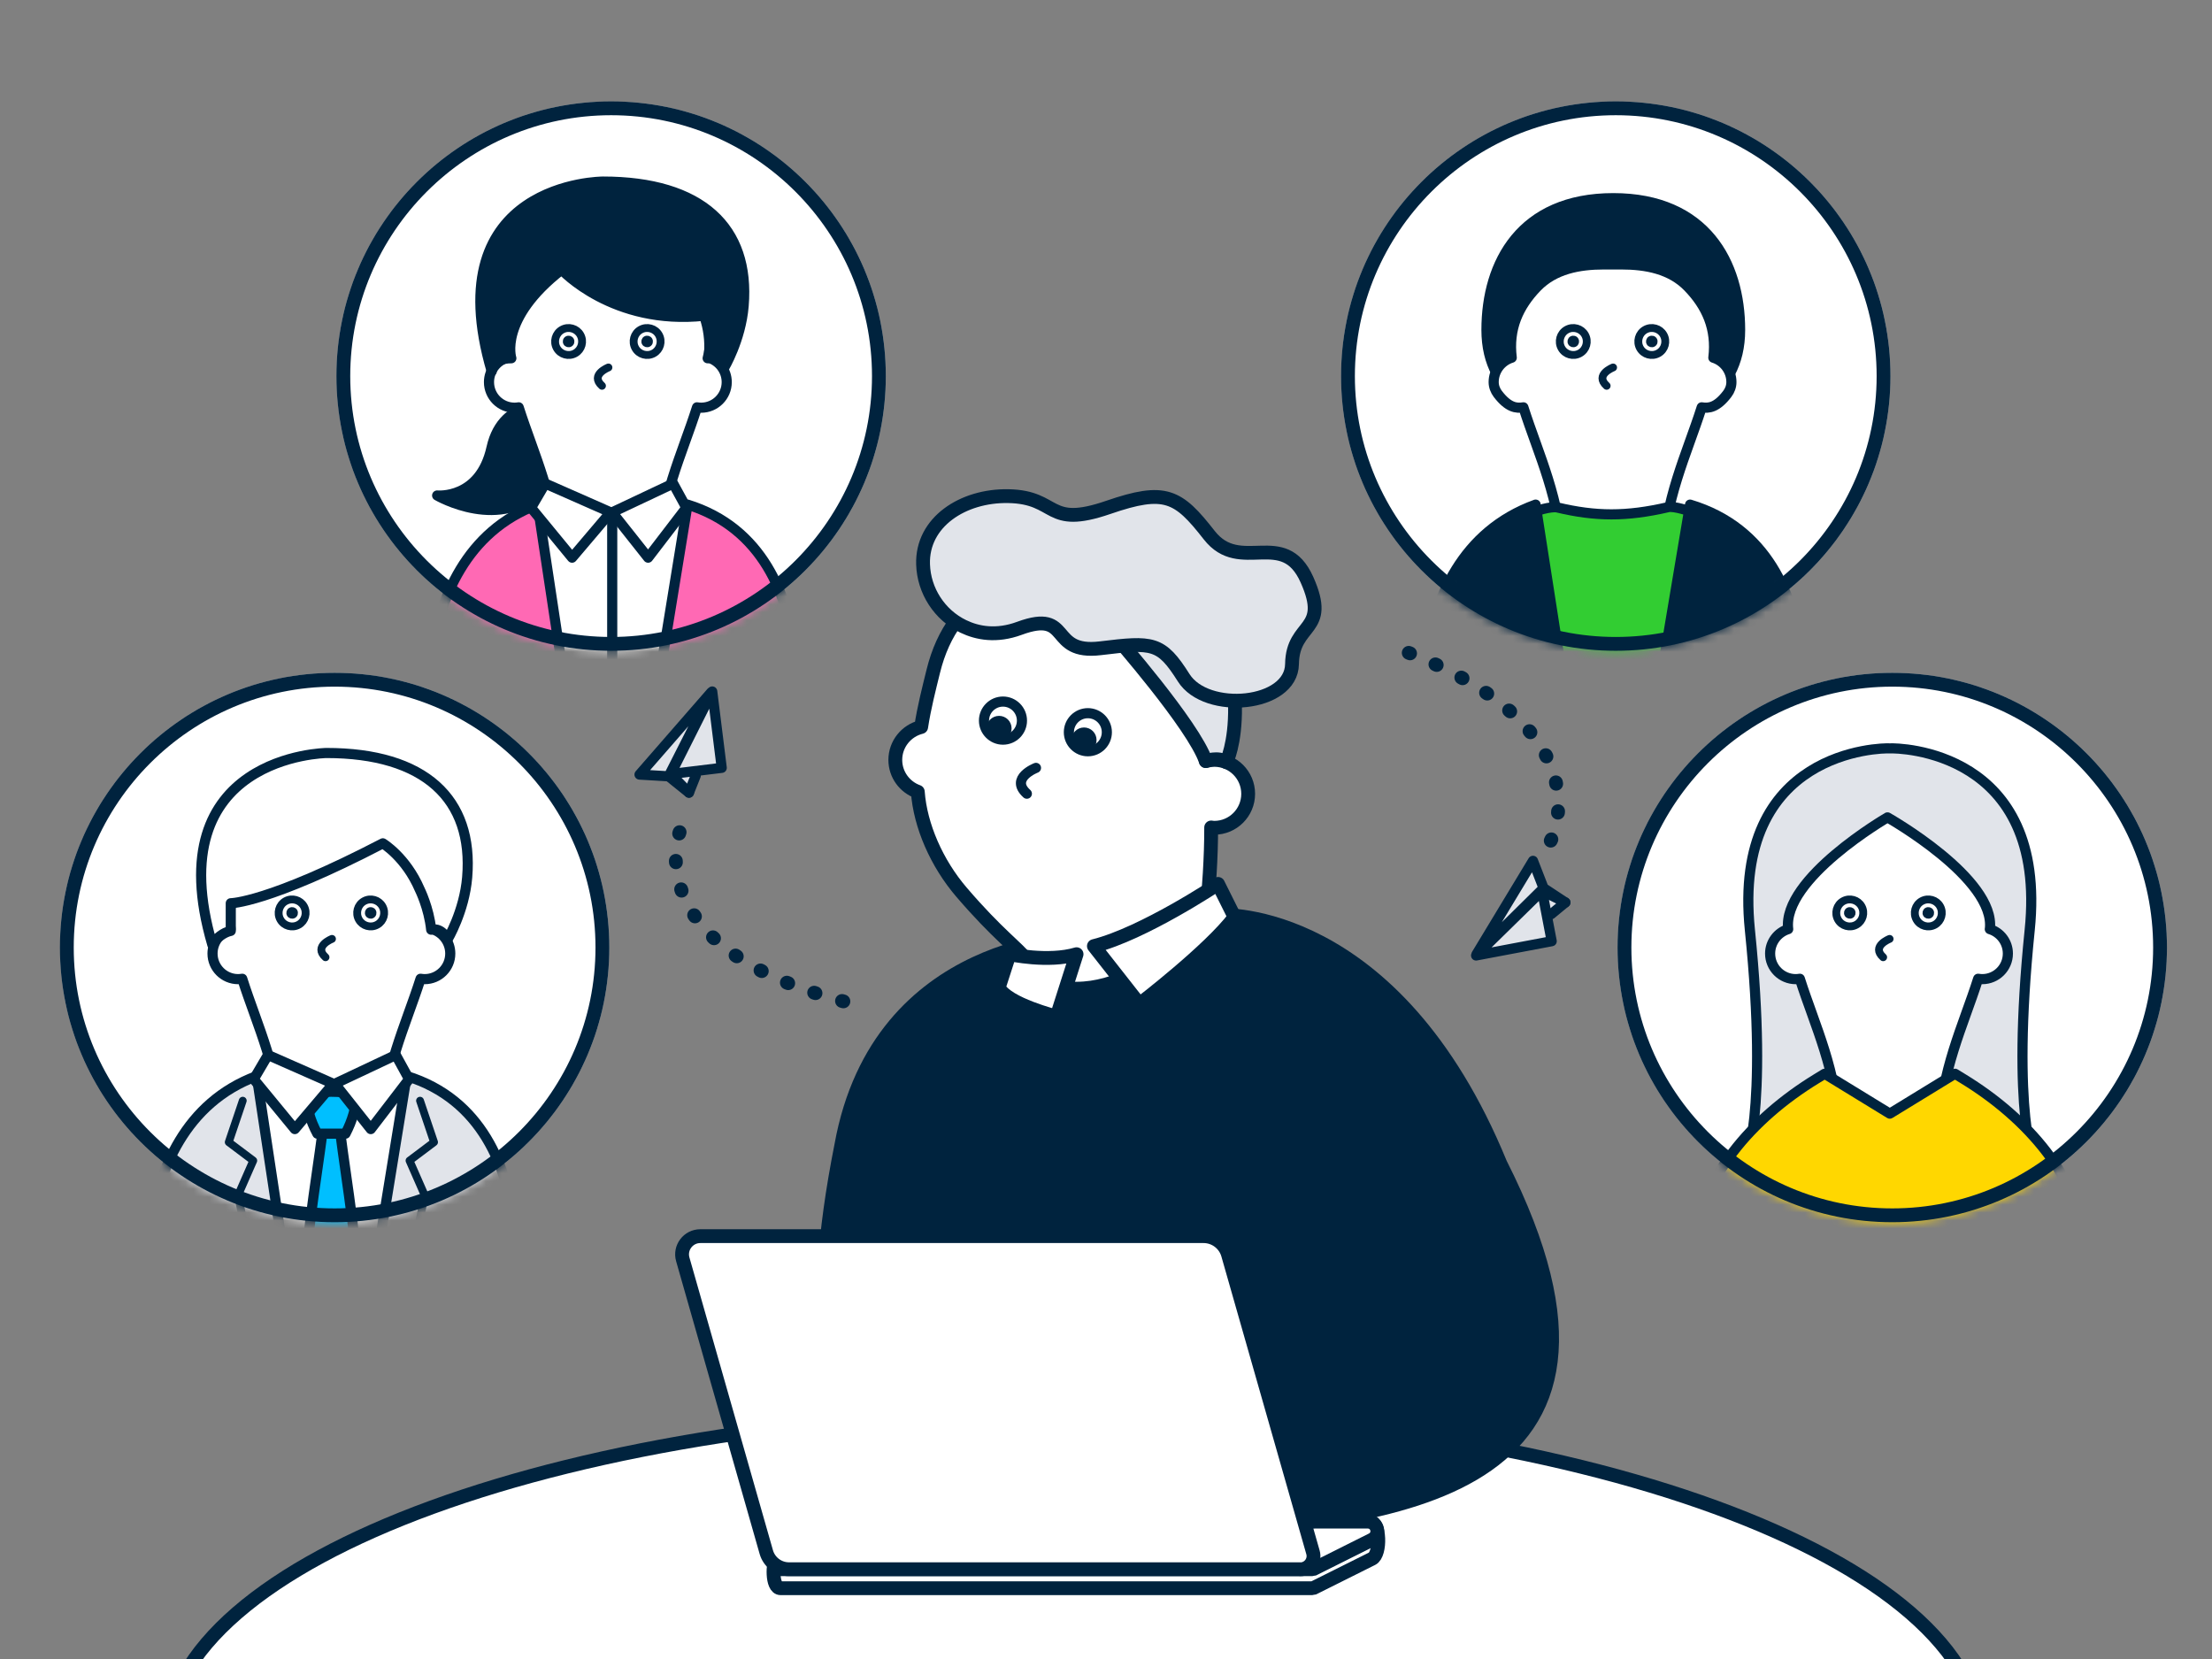 <svg width="280" height="210" viewBox="0 0 280 210" fill="none" xmlns="http://www.w3.org/2000/svg">
<rect x="0" y="0" width="280" height="210" fill="#808080" stroke="none"/>
<g clip-path="url(#clip0_79557_14297)">
<g clip-path="url(#clip1_79557_14297)">
<path d="M136.835 118.703C136.835 118.703 111.267 118.638 106.501 144.958C97.267 191.561 118.244 186.743 141.729 188.3L153.932 190.033L151.109 174.207L124.707 154.368C124.707 154.368 149.563 139.078 136.84 118.703H136.835Z" fill="#00233E" stroke="#00233E" stroke-width="1.75" stroke-linecap="round" stroke-linejoin="round"/>
<path d="M153.703 96.186C153.329 96.186 152.973 96.25 152.635 96.338C152.058 92.943 150.99 89.653 149.409 86.724C146.854 81.993 142.724 75.32 135.853 73.605C128.981 71.884 120.663 74.655 118.131 84.992C117.6 87.156 116.982 89.542 116.603 92.027C114.73 92.488 113.33 94.173 113.33 96.192C113.33 98.053 114.52 99.628 116.177 100.223C116.492 104.522 118.568 109.27 121.713 112.939C130.859 123.62 131.81 119.735 130.095 129.197C130.095 129.197 145.221 131.653 152.093 121.328C152.093 121.328 153.335 112.333 153.312 104.743C153.44 104.755 153.568 104.784 153.703 104.784C156.077 104.784 157.996 102.859 157.996 100.485C157.996 98.111 156.077 96.186 153.703 96.186Z" fill="white" stroke="#00233E" stroke-width="1.75" stroke-linecap="round" stroke-linejoin="round"/>
<path d="M141.086 80.418C141.086 80.418 151.073 91.799 152.63 96.338C152.63 96.338 154.188 95.743 155.232 96.472C155.232 96.472 156.398 94.203 156.334 89.408C156.27 84.613 154.176 79.368 154.176 79.368L141.08 80.418H141.086Z" fill="#E1E4EA" stroke="#00233E" stroke-width="1.75" stroke-linecap="round" stroke-linejoin="round"/>
<path d="M137.704 95.095C139.034 95.095 140.107 94.016 140.107 92.686C140.107 91.356 139.028 90.277 137.704 90.277C136.38 90.277 135.301 91.356 135.301 92.686C135.301 94.016 136.38 95.095 137.704 95.095Z" fill="white" stroke="#00233E" stroke-width="1.283" stroke-linecap="round" stroke-linejoin="round"/>
<path d="M137.218 94.617C137.738 94.617 138.163 94.197 138.163 93.672C138.163 93.147 137.743 92.727 137.218 92.727C136.693 92.727 136.273 93.147 136.273 93.672C136.273 94.197 136.693 94.617 137.218 94.617Z" fill="#00233E" stroke="#00233E" stroke-width="1.283" stroke-miterlimit="10"/>
<path d="M126.958 93.625C128.288 93.625 129.361 92.546 129.361 91.216C129.361 89.886 128.282 88.807 126.958 88.807C125.634 88.807 124.555 89.886 124.555 91.216C124.555 92.546 125.634 93.625 126.958 93.625Z" fill="white" stroke="#00233E" stroke-width="1.283" stroke-linecap="round" stroke-linejoin="round"/>
<path d="M126.463 93.147C126.982 93.147 127.408 92.727 127.408 92.202C127.408 91.677 126.988 91.257 126.463 91.257C125.938 91.257 125.518 91.677 125.518 92.202C125.518 92.727 125.938 93.147 126.463 93.147Z" fill="#00233E" stroke="#00233E" stroke-width="1.283" stroke-miterlimit="10"/>
<path d="M131.137 97.201C131.137 97.201 127.783 98.496 129.982 100.468L131.137 97.201Z" fill="white"/>
<path d="M131.137 97.201C131.137 97.201 127.783 98.496 129.982 100.468" stroke="#00233E" stroke-width="1.283" stroke-linecap="round" stroke-linejoin="round"/>
<path d="M130.493 123.707C130.493 123.707 107.311 155.896 103.251 193.941C99.186 231.986 99.186 233.561 99.186 233.561L199.233 230.417C199.233 230.417 185.041 148.977 174.587 135.415C164.134 121.852 151.563 117.133 151.563 117.133C151.563 117.133 140.847 129.232 130.493 123.707Z" fill="#00233E" stroke="#00233E" stroke-width="1.75" stroke-linecap="round" stroke-linejoin="round"/>
<path d="M135.917 262.5C199.382 262.5 250.833 243.698 250.833 220.5C250.833 197.302 199.382 178.5 135.917 178.5C72.451 178.5 21 197.302 21 220.5C21 243.698 72.451 262.5 135.917 262.5Z" fill="white" stroke="#00233E" stroke-width="1.75" stroke-linecap="round" stroke-linejoin="round"/>
<path d="M173.427 192.611L110.853 195.02C109.669 195.02 108.496 195.3 107.44 195.825L98.224 197.429C97.827 197.628 97.623 201.04 98.813 201.04H166.036C166.141 201.04 166.229 201.028 166.258 201.017L173.684 197.307C174.821 196.735 174.704 192.611 173.439 192.611H173.427Z" fill="white" stroke="#00233E" stroke-width="1.75" stroke-linecap="round" stroke-linejoin="round"/>
<path d="M173.141 192.611H110.853C109.668 192.611 108.496 192.891 107.44 193.422L98.626 197.832C98.229 198.03 98.369 198.637 98.813 198.637H166.036C166.141 198.637 166.228 198.625 166.258 198.613L173.678 194.897C174.815 194.326 174.413 192.611 173.135 192.611H173.141Z" fill="white" stroke="#00233E" stroke-width="1.75" stroke-linecap="round" stroke-linejoin="round"/>
<path d="M154.508 115.838C154.508 115.838 176.5 114.625 189.916 147.292C211.395 189.77 175.432 192.401 149.001 194.151L135.27 196.105L138.449 178.296L168.158 155.972C168.158 155.972 140.193 138.763 154.502 115.838H154.508Z" fill="#00233E" stroke="#00233E" stroke-width="1.75" stroke-linecap="round" stroke-linejoin="round"/>
<path d="M116.844 71.441C116.949 74.783 118.927 77.84 121.937 79.293C123.716 80.15 126.125 80.611 129.047 79.532C135.738 77.07 132.67 82.868 139.297 82.058C145.923 81.252 146.967 81.252 149.837 85.797C152.707 90.341 163.47 89.384 163.546 84.058C163.622 78.733 168.417 80.045 165.436 73.377C162.455 66.71 157.012 72.782 153.069 67.743C149.132 62.703 147.504 61.74 140.294 64.225C132.355 66.961 134.017 62.918 127.63 62.802C121.902 62.697 116.669 66.08 116.844 71.441Z" fill="#E1E4EA" stroke="#00233E" stroke-width="1.75" stroke-linecap="round" stroke-linejoin="round"/>
<path d="M154.184 111.889C154.184 111.889 144.757 118.183 138.469 119.758L144.232 127.102C144.232 127.102 153.14 120.283 156.278 116.089L154.184 111.895V111.889Z" fill="white" stroke="#00233E" stroke-width="1.75" stroke-linecap="round" stroke-linejoin="round"/>
<path d="M136.274 120.785L133.754 128.678C133.754 128.678 127.466 127.103 126.422 125.008L127.787 120.785C127.787 120.785 132.704 121.858 136.274 120.785Z" fill="white" stroke="#00233E" stroke-width="1.75" stroke-linecap="round" stroke-linejoin="round"/>
<path d="M164.59 198.637H99.875C98.539 198.637 97.367 197.75 96.999 196.467L86.429 159.419C86.004 157.938 87.118 156.473 88.652 156.473H152.352C153.787 156.473 155.053 157.43 155.449 158.813L166.2 196.502C166.509 197.575 165.704 198.648 164.584 198.648L164.59 198.637Z" fill="white" stroke="#00233E" stroke-width="1.75" stroke-linecap="round" stroke-linejoin="round"/>
<path d="M194.487 111.691L189.926 117.081L191.133 118.837L197.842 114.217L194.487 111.697V111.691Z" fill="#E1E4EA"/>
<path d="M195.392 112.414L186.892 120.808L194.05 108.967L195.386 112.408L198.145 114.228L195.234 114.053L196.418 119.134L186.846 120.942L195.234 114.053" fill="#E1E4EA"/>
<path d="M195.392 112.414L186.892 120.808L194.05 108.967L195.386 112.408L195.392 112.414ZM195.392 112.414L198.151 114.234L195.199 112.758M195.199 112.758L196.418 119.14L186.846 120.948L195.199 112.758Z" stroke="#00233E" stroke-width="1.283" stroke-linecap="round" stroke-linejoin="round"/>
<path d="M198.15 114.234L196.348 115.722" stroke="#00233E" stroke-width="1.283" stroke-linecap="round" stroke-linejoin="round"/>
<path d="M196.299 106.412C196.299 106.412 203.836 92.155 176.752 82.028" stroke="#00233E" stroke-width="1.75" stroke-linecap="round" stroke-linejoin="round" stroke-dasharray="0.18 3.5"/>
<mask id="mask0_79557_14297" style="mask-type:luminance" maskUnits="userSpaceOnUse" x="7" y="85" width="71" height="70">
<path d="M42.358 154.712C61.563 154.712 77.131 139.144 77.131 119.939C77.131 100.735 61.563 85.167 42.358 85.167C23.154 85.167 7.586 100.735 7.586 119.939C7.586 139.144 23.154 154.712 42.358 154.712Z" fill="white"/>
</mask>
<g mask="url(#mask0_79557_14297)">
<path d="M42.358 154.712C61.563 154.712 77.131 139.144 77.131 119.939C77.131 100.735 61.563 85.167 42.358 85.167C23.154 85.167 7.586 100.735 7.586 119.939C7.586 139.144 23.154 154.712 42.358 154.712Z" fill="white"/>
<path d="M54.71 117.612C55.497 111.207 50.936 105.473 44.7 104.633H39.199C32.963 105.473 28.401 111.207 29.189 117.612C27.865 118.02 26.902 119.251 26.902 120.703C26.902 122.488 28.349 123.941 30.14 123.941C30.321 123.941 30.496 123.923 30.665 123.894C32.572 129.885 35.396 135.538 35.641 143.354H48.258C48.503 135.532 51.327 129.885 53.234 123.894C53.403 123.923 53.578 123.941 53.759 123.941C55.544 123.941 56.996 122.494 56.996 120.703C56.996 119.245 56.034 118.014 54.71 117.612Z" fill="white" stroke="#00233E" stroke-width="1.283" stroke-linecap="round" stroke-linejoin="round"/>
<path d="M34.042 136.43C34.042 136.43 28.098 143.576 25.812 145.834L25.176 165.719H60.724L60.1 144.836C60.1 144.836 51.787 135.433 48.626 135.876L42.495 137.614L34.037 136.424L34.042 136.43Z" fill="white" stroke="#00233E" stroke-width="1.283" stroke-linecap="round" stroke-linejoin="round"/>
<path d="M32.497 136.208L37.665 170.427H18.911C18.911 170.427 14.349 142.958 32.497 136.208Z" fill="#E1E4EA" stroke="#00233E" stroke-width="1.283" stroke-linecap="round" stroke-linejoin="round"/>
<path d="M51.477 136.208L45.895 170.485H64.649C64.649 170.485 70.511 142.094 51.477 136.208Z" fill="#E1E4EA" stroke="#00233E" stroke-width="1.283" stroke-linecap="round" stroke-linejoin="round"/>
<path d="M42.5 137.614V165.276" stroke="#00233E" stroke-width="1.283" stroke-linecap="round" stroke-linejoin="round"/>
<path d="M45.428 116.399C45.888 117.221 46.932 117.513 47.755 117.052C48.578 116.591 48.869 115.547 48.408 114.724C47.947 113.902 46.903 113.61 46.081 114.071C45.258 114.532 44.967 115.576 45.428 116.399Z" fill="white" stroke="#00233E" stroke-width="0.992" stroke-linecap="round" stroke-linejoin="round"/>
<path d="M46.535 115.774C46.651 115.984 46.919 116.06 47.135 115.944C47.351 115.827 47.421 115.559 47.304 115.343C47.188 115.127 46.919 115.057 46.704 115.174C46.488 115.29 46.418 115.559 46.535 115.774Z" fill="#00233E" stroke="#00233E" stroke-width="0.583" stroke-miterlimit="10"/>
<path d="M35.488 116.399C35.949 117.221 36.993 117.513 37.816 117.052C38.638 116.591 38.93 115.547 38.469 114.724C38.008 113.902 36.964 113.61 36.141 114.071C35.319 114.532 35.027 115.576 35.488 116.399Z" fill="white" stroke="#00233E" stroke-width="0.992" stroke-linecap="round" stroke-linejoin="round"/>
<path d="M36.595 115.774C36.712 115.984 36.98 116.06 37.196 115.944C37.412 115.827 37.482 115.559 37.365 115.343C37.248 115.127 36.98 115.057 36.764 115.174C36.548 115.29 36.478 115.559 36.595 115.774Z" fill="#00233E" stroke="#00233E" stroke-width="0.583" stroke-miterlimit="10"/>
<path d="M42.023 118.848C42.023 118.848 39.642 119.77 41.206 121.17" stroke="#00233E" stroke-width="0.992" stroke-linecap="round" stroke-linejoin="round"/>
<path d="M43.019 142.917H40.878C39.904 150.418 38.51 157.926 38.445 165.428C40.749 167.323 43.089 167.283 45.445 165.428C45.358 157.926 43.969 150.418 43.013 142.917H43.019Z" fill="#00BFFF" stroke="#00233E" stroke-width="1.283" stroke-linecap="round" stroke-linejoin="round"/>
<path d="M43.732 143.5H40.167C39.275 141.838 38.797 140.175 38.744 138.507C40.856 138.087 42.997 138.098 45.161 138.507C45.085 140.169 44.607 141.832 43.737 143.5H43.732Z" fill="#00BFFF" stroke="#00233E" stroke-width="1.283" stroke-linecap="round" stroke-linejoin="round"/>
<path d="M48.461 106.75C48.461 106.75 51.378 108.5 53.128 112.583C53.128 112.583 54.294 114.917 54.58 117.682C54.58 117.682 55.823 117.268 56.651 118.924C56.651 118.924 58.774 115.389 59.136 111.055C59.964 101.115 53.752 95.317 41.327 95.317C41.327 95.317 19.837 95.562 26.878 119.583C27.304 118.79 28.307 118.014 29.211 117.833V114.333C29.211 114.333 33.878 114.333 48.461 106.75Z" fill="white" stroke="#00233E" stroke-width="1.283" stroke-linecap="round" stroke-linejoin="round"/>
<path d="M33.922 133.543L42.188 137.183L37.317 142.923L32.119 136.605L33.922 133.543Z" fill="white" stroke="#00233E" stroke-width="1.283" stroke-linecap="round" stroke-linejoin="round"/>
<path d="M50.102 133.543L42.391 137.183L46.935 142.923L51.782 136.605L50.102 133.543Z" fill="white" stroke="#00233E" stroke-width="1.283" stroke-linecap="round" stroke-linejoin="round"/>
<path d="M30.728 139.329L28.955 144.579L32.058 146.913L30.139 151.288C30.139 151.288 32.041 161.875 34.485 165.772" stroke="#00233E" stroke-width="0.992" stroke-linecap="round" stroke-linejoin="round"/>
<path d="M53.169 139.329L54.942 144.579L51.839 146.913L53.758 151.288C53.758 151.288 51.856 161.875 49.412 165.772" stroke="#00233E" stroke-width="0.992" stroke-linecap="round" stroke-linejoin="round"/>
</g>
<path d="M42.356 86.917C60.568 86.917 75.379 101.733 75.379 119.939C75.379 138.145 60.562 152.962 42.356 152.962C24.151 152.962 9.334 138.151 9.334 119.939C9.334 101.728 24.151 86.917 42.356 86.917ZM42.356 85.167C23.153 85.167 7.584 100.736 7.584 119.939C7.584 139.143 23.153 154.712 42.356 154.712C61.56 154.712 77.129 139.143 77.129 119.939C77.129 100.736 61.56 85.167 42.356 85.167Z" fill="#00233E"/>
<mask id="mask1_79557_14297" style="mask-type:luminance" maskUnits="userSpaceOnUse" x="42" y="12" width="71" height="71">
<path d="M77.358 82.379C96.563 82.379 112.131 66.81 112.131 47.606C112.131 28.402 96.563 12.834 77.358 12.834C58.154 12.834 42.586 28.402 42.586 47.606C42.586 66.81 58.154 82.379 77.358 82.379Z" fill="white"/>
</mask>
<g mask="url(#mask1_79557_14297)">
<path d="M77.358 82.379C96.563 82.379 112.131 66.81 112.131 47.606C112.131 28.402 96.563 12.834 77.358 12.834C58.154 12.834 42.586 28.402 42.586 47.606C42.586 66.81 58.154 82.379 77.358 82.379Z" fill="white"/>
<path d="M70.396 51.24C70.396 51.24 63.681 50.074 62.217 56.671C60.753 63.269 55.334 62.72 55.334 62.72C55.334 62.72 63.524 67.498 68.856 61.641C74.187 55.784 74.555 52.255 70.401 51.24H70.396Z" fill="#00233E" stroke="#00233E" stroke-width="1.283" stroke-linecap="round" stroke-linejoin="round"/>
<path d="M89.704 45.279C90.492 38.874 85.93 33.139 79.694 32.299H74.193C67.957 33.139 63.396 38.874 64.183 45.279C62.859 45.687 61.897 46.918 61.897 48.37C61.897 50.155 63.343 51.608 65.134 51.608C65.315 51.608 65.49 51.59 65.659 51.561C67.567 57.552 70.39 63.204 70.635 71.021H83.252C83.497 63.199 86.321 57.552 88.228 51.561C88.397 51.59 88.572 51.608 88.753 51.608C90.538 51.608 91.991 50.161 91.991 48.37C91.991 46.912 91.028 45.681 89.704 45.279Z" fill="white" stroke="#00233E" stroke-width="1.283" stroke-linecap="round" stroke-linejoin="round"/>
<path d="M69.037 64.097C69.037 64.097 63.092 71.243 60.806 73.5L60.17 93.386H95.718L95.094 72.503C95.094 72.503 86.782 63.099 83.62 63.543L77.489 65.281L69.031 64.091L69.037 64.097Z" fill="white" stroke="#00233E" stroke-width="1.283" stroke-linecap="round" stroke-linejoin="round"/>
<path d="M68.052 63.875L73.22 98.094H54.466C54.466 98.094 49.904 70.624 68.052 63.875Z" fill="#FF69B4" stroke="#00233E" stroke-width="1.283" stroke-linecap="round" stroke-linejoin="round"/>
<path d="M87.032 63.875L81.449 98.152H100.203C100.203 98.152 106.066 69.761 87.032 63.875Z" fill="#FF69B4" stroke="#00233E" stroke-width="1.283" stroke-linecap="round" stroke-linejoin="round"/>
<path d="M77.496 65.281V92.943" stroke="#00233E" stroke-width="1.283" stroke-linecap="round" stroke-linejoin="round"/>
<path d="M80.424 44.065C80.884 44.888 81.929 45.179 82.751 44.719C83.574 44.258 83.865 43.214 83.404 42.391C82.944 41.569 81.899 41.277 81.077 41.738C80.254 42.199 79.963 43.243 80.424 44.065Z" fill="white" stroke="#00233E" stroke-width="0.992" stroke-linecap="round" stroke-linejoin="round"/>
<path d="M81.531 43.441C81.647 43.651 81.916 43.727 82.131 43.61C82.347 43.494 82.417 43.225 82.301 43.01C82.184 42.794 81.916 42.724 81.7 42.84C81.484 42.957 81.414 43.225 81.531 43.441Z" fill="#00233E" stroke="#00233E" stroke-width="0.583" stroke-miterlimit="10"/>
<path d="M70.484 44.065C70.945 44.888 71.989 45.179 72.812 44.719C73.634 44.258 73.926 43.214 73.465 42.391C73.004 41.569 71.96 41.277 71.138 41.738C70.315 42.199 70.023 43.243 70.484 44.065Z" fill="white" stroke="#00233E" stroke-width="0.992" stroke-linecap="round" stroke-linejoin="round"/>
<path d="M71.591 43.441C71.708 43.651 71.976 43.727 72.192 43.61C72.408 43.494 72.478 43.225 72.361 43.01C72.245 42.794 71.976 42.724 71.76 42.84C71.544 42.957 71.475 43.225 71.591 43.441Z" fill="#00233E" stroke="#00233E" stroke-width="0.583" stroke-miterlimit="10"/>
<path d="M77.017 46.515C77.017 46.515 74.637 47.437 76.2 48.837" stroke="#00233E" stroke-width="0.992" stroke-linecap="round" stroke-linejoin="round"/>
<path d="M71.097 34.137C71.097 34.137 77.566 41.207 89.162 39.965C89.162 39.965 90.405 42.45 89.577 45.349C89.577 45.349 90.819 44.934 91.647 46.591C91.647 46.591 93.771 43.056 94.132 38.722C94.961 28.782 88.748 22.984 76.323 22.984C76.323 22.984 55.201 22.984 62.242 47.005C62.242 47.005 62.242 45.349 64.727 45.349C64.727 45.349 63.07 40.379 71.091 34.137H71.097Z" fill="#00233E" stroke="#00233E" stroke-width="1.283" stroke-linecap="round" stroke-linejoin="round"/>
<path d="M69.021 61.209L77.287 64.85L72.416 70.59L67.225 64.272L69.021 61.209Z" fill="white" stroke="#00233E" stroke-width="1.283" stroke-linecap="round" stroke-linejoin="round"/>
<path d="M85.208 61.209L77.496 64.85L82.04 70.59L86.882 64.272L85.208 61.209Z" fill="white" stroke="#00233E" stroke-width="1.283" stroke-linecap="round" stroke-linejoin="round"/>
</g>
<path d="M77.356 14.584C95.568 14.584 110.379 29.4 110.379 47.606C110.379 65.812 95.562 80.629 77.356 80.629C59.151 80.629 44.334 65.812 44.334 47.606C44.334 29.4 59.151 14.584 77.356 14.584ZM77.356 12.834C58.153 12.834 42.584 28.403 42.584 47.606C42.584 66.809 58.153 82.379 77.356 82.379C96.56 82.379 112.129 66.809 112.129 47.606C112.129 28.403 96.566 12.834 77.356 12.834Z" fill="#00233E"/>
<mask id="mask2_79557_14297" style="mask-type:luminance" maskUnits="userSpaceOnUse" x="204" y="85" width="71" height="70">
<path d="M239.53 154.712C258.735 154.712 274.303 139.144 274.303 119.939C274.303 100.735 258.735 85.167 239.53 85.167C220.326 85.167 204.758 100.735 204.758 119.939C204.758 139.144 220.326 154.712 239.53 154.712Z" fill="white"/>
</mask>
<g mask="url(#mask2_79557_14297)">
<path d="M239.53 154.712C258.735 154.712 274.303 139.144 274.303 119.939C274.303 100.735 258.735 85.167 239.53 85.167C220.326 85.167 204.758 100.735 204.758 119.939C204.758 139.144 220.326 154.712 239.53 154.712Z" fill="white"/>
<path d="M239.215 147.053L257.59 147.583C257.59 147.583 254.533 141.167 256.925 117.717C259.252 94.92 240.271 94.663 239.215 94.733C238.159 94.663 219.177 94.92 221.505 117.717C223.897 141.167 220.84 147.583 220.84 147.583L239.215 147.053Z" fill="#E1E4EA" stroke="#00233E" stroke-width="1.283" stroke-linecap="round" stroke-linejoin="round"/>
<path d="M251.88 117.612C252.667 111.207 238.924 103.466 238.924 103.466C238.924 103.466 225.566 111.207 226.353 117.612C225.029 118.02 224.066 119.251 224.066 120.703C224.066 122.488 225.513 123.941 227.304 123.941C227.485 123.941 227.66 123.923 227.829 123.894C229.736 129.885 232.56 135.537 232.805 143.354H245.422C245.667 135.532 248.491 129.885 250.398 123.894C250.567 123.923 250.742 123.941 250.923 123.941C252.708 123.941 254.161 122.494 254.161 120.703C254.161 119.245 253.198 118.014 251.874 117.612H251.88Z" fill="white" stroke="#00233E" stroke-width="1.283" stroke-linecap="round" stroke-linejoin="round"/>
<path d="M242.597 116.398C243.058 117.221 244.102 117.512 244.925 117.052C245.747 116.591 246.039 115.547 245.578 114.724C245.117 113.902 244.073 113.61 243.251 114.071C242.428 114.532 242.137 115.576 242.597 116.398Z" fill="white" stroke="#00233E" stroke-width="0.992" stroke-linecap="round" stroke-linejoin="round"/>
<path d="M243.704 115.774C243.821 115.984 244.089 116.06 244.305 115.943C244.521 115.827 244.591 115.558 244.474 115.342C244.358 115.127 244.089 115.057 243.874 115.173C243.658 115.29 243.588 115.558 243.704 115.774Z" fill="#00233E" stroke="#00233E" stroke-width="0.583" stroke-miterlimit="10"/>
<path d="M232.658 116.398C233.119 117.221 234.163 117.512 234.985 117.052C235.808 116.591 236.1 115.547 235.639 114.724C235.178 113.902 234.134 113.61 233.311 114.071C232.489 114.532 232.197 115.576 232.658 116.398Z" fill="white" stroke="#00233E" stroke-width="0.992" stroke-linecap="round" stroke-linejoin="round"/>
<path d="M233.765 115.774C233.882 115.984 234.15 116.06 234.366 115.943C234.582 115.827 234.652 115.558 234.535 115.342C234.418 115.127 234.15 115.057 233.934 115.173C233.718 115.29 233.648 115.558 233.765 115.774Z" fill="#00233E" stroke="#00233E" stroke-width="0.583" stroke-miterlimit="10"/>
<path d="M239.192 118.848C239.192 118.848 236.812 119.77 238.376 121.17" stroke="#00233E" stroke-width="0.992" stroke-linecap="round" stroke-linejoin="round"/>
<path d="M264.17 158.288C264.165 158.212 264.153 158.136 264.147 158.06C263.249 149.094 256.686 141.563 248.531 136.57L247.464 135.917L239.215 140.968L230.967 135.917L229.9 136.57C221.745 141.563 215.182 149.094 214.284 158.06C214.278 158.136 214.266 158.212 214.26 158.288L213.549 165.667H264.882L264.17 158.288Z" fill="#FFD700" stroke="#00233E" stroke-width="1.283" stroke-linecap="round" stroke-linejoin="round"/>
</g>
<path d="M239.526 86.917C257.738 86.917 272.549 101.733 272.549 119.939C272.549 138.145 257.732 152.962 239.526 152.962C221.321 152.962 206.504 138.145 206.504 119.939C206.504 101.733 221.321 86.917 239.526 86.917ZM239.526 85.167C220.323 85.167 204.754 100.736 204.754 119.939C204.754 139.143 220.323 154.712 239.526 154.712C258.73 154.712 274.299 139.143 274.299 119.939C274.299 100.736 258.73 85.167 239.526 85.167Z" fill="#00233E"/>
<mask id="mask3_79557_14297" style="mask-type:luminance" maskUnits="userSpaceOnUse" x="169" y="12" width="71" height="71">
<path d="M204.53 82.379C223.735 82.379 239.303 66.81 239.303 47.606C239.303 28.402 223.735 12.834 204.53 12.834C185.326 12.834 169.758 28.402 169.758 47.606C169.758 66.81 185.326 82.379 204.53 82.379Z" fill="white"/>
</mask>
<g mask="url(#mask3_79557_14297)">
<path d="M204.53 82.379C223.735 82.379 239.303 66.81 239.303 47.606C239.303 28.402 223.735 12.834 204.53 12.834C185.326 12.834 169.758 28.402 169.758 47.606C169.758 66.81 185.326 82.379 204.53 82.379Z" fill="white"/>
<path d="M220.267 41.761C220.267 50.307 213.08 53.667 204.214 53.667C195.347 53.667 188.16 50.313 188.16 41.761C188.16 33.209 192.547 25.084 204.214 25.084C215.88 25.084 220.267 33.215 220.267 41.761Z" fill="#00233E" stroke="#00233E" stroke-width="1.283" stroke-linecap="round" stroke-linejoin="round"/>
<path d="M216.88 45.279C217.329 41.621 216.034 38.763 213.677 36.33C211.478 34.061 208.386 33.472 205.231 33.472H203.008C199.852 33.472 196.761 34.067 194.561 36.33C192.205 38.763 190.904 41.621 191.359 45.279C190.035 45.687 189.072 46.918 189.072 48.37C189.072 48.907 189.271 49.432 189.597 49.864C190.91 51.584 191.919 51.713 192.835 51.561C194.742 57.552 197.566 63.204 197.811 71.021H210.428C210.673 63.199 213.496 57.552 215.404 51.561C216.32 51.713 217.329 51.584 218.641 49.864C218.968 49.438 219.166 48.907 219.166 48.37C219.166 46.912 218.204 45.687 216.88 45.279Z" fill="white" stroke="#00233E" stroke-width="1.283" stroke-linecap="round" stroke-linejoin="round"/>
<path d="M214.036 101.5H194.203V64.75C194.203 64.75 196.344 64.044 197.137 64.237C201.967 65.386 205.858 65.427 211.166 64.196C211.925 64.021 214.042 64.756 214.042 64.756V101.506L214.036 101.5Z" fill="#32CD32" stroke="#00233E" stroke-width="1.283" stroke-linecap="round" stroke-linejoin="round"/>
<path d="M194.379 63.875L199.705 98.094H180.39C180.39 98.094 175.695 70.624 194.385 63.875H194.379Z" fill="#00233E" stroke="#00233E" stroke-width="1.283" stroke-linecap="round" stroke-linejoin="round"/>
<path d="M213.931 63.875L208.18 98.152H227.494C227.494 98.152 233.537 69.761 213.931 63.875Z" fill="#00233E" stroke="#00233E" stroke-width="1.283" stroke-linecap="round" stroke-linejoin="round"/>
<path d="M207.597 44.065C208.058 44.888 209.102 45.179 209.925 44.718C210.747 44.258 211.039 43.214 210.578 42.391C210.117 41.569 209.073 41.277 208.251 41.738C207.428 42.199 207.137 43.243 207.597 44.065Z" fill="white" stroke="#00233E" stroke-width="0.992" stroke-linecap="round" stroke-linejoin="round"/>
<path d="M208.704 43.441C208.821 43.651 209.089 43.727 209.305 43.61C209.521 43.493 209.591 43.225 209.474 43.009C209.358 42.794 209.089 42.724 208.874 42.84C208.658 42.957 208.588 43.225 208.704 43.441Z" fill="#00233E" stroke="#00233E" stroke-width="0.583" stroke-miterlimit="10"/>
<path d="M197.658 44.065C198.119 44.888 199.163 45.179 199.985 44.718C200.808 44.258 201.1 43.214 200.639 42.391C200.178 41.569 199.134 41.277 198.311 41.738C197.489 42.199 197.197 43.243 197.658 44.065Z" fill="white" stroke="#00233E" stroke-width="0.992" stroke-linecap="round" stroke-linejoin="round"/>
<path d="M198.765 43.441C198.882 43.651 199.15 43.727 199.366 43.61C199.582 43.493 199.652 43.225 199.535 43.009C199.418 42.794 199.15 42.724 198.934 42.84C198.718 42.957 198.648 43.225 198.765 43.441Z" fill="#00233E" stroke="#00233E" stroke-width="0.583" stroke-miterlimit="10"/>
<path d="M204.19 46.515C204.19 46.515 201.81 47.437 203.374 48.837" stroke="#00233E" stroke-width="0.992" stroke-linecap="round" stroke-linejoin="round"/>
</g>
<path d="M204.526 14.584C222.738 14.584 237.549 29.4 237.549 47.606C237.549 65.812 222.732 80.629 204.526 80.629C186.321 80.629 171.504 65.812 171.504 47.606C171.504 29.4 186.321 14.584 204.526 14.584ZM204.526 12.834C185.323 12.834 169.754 28.403 169.754 47.606C169.754 66.809 185.323 82.379 204.526 82.379C223.73 82.379 239.299 66.809 239.299 47.606C239.299 28.403 223.736 12.834 204.526 12.834Z" fill="#00233E"/>
<path d="M83.67 97.632L87.409 91.642L89.445 92.26L87.094 100.059L83.67 97.632Z" fill="#E1E4EA"/>
<path d="M84.638 98.268L90.04 87.617L80.951 98.047L84.638 98.268L87.21 100.339L86.154 97.621L91.358 97.195L90.156 87.529L86.154 97.621" fill="#E1E4EA"/>
<path d="M84.638 98.268L90.04 87.617L80.951 98.047L84.638 98.268ZM84.638 98.268L87.21 100.339L84.906 97.982M84.906 97.982L91.358 97.195L90.156 87.529L84.906 97.982Z" stroke="#00233E" stroke-width="1.283" stroke-linecap="round" stroke-linejoin="round"/>
<path d="M87.211 100.339L88.074 98.169" stroke="#00233E" stroke-width="1.283" stroke-linecap="round" stroke-linejoin="round"/>
<path d="M86.027 105.338C86.027 105.338 80.281 120.4 108.386 127.167" stroke="#00233E" stroke-width="1.75" stroke-linecap="round" stroke-linejoin="round" stroke-dasharray="0.18 3.5"/>
</g>
</g>
<defs>
<clipPath id="clip0_79557_14297">
<rect width="280" height="210" fill="white"/>
</clipPath>
<clipPath id="clip1_79557_14297">
<rect width="266.717" height="230.522" fill="white" transform="translate(7.584 12.833)"/>
</clipPath>
</defs>
</svg>
